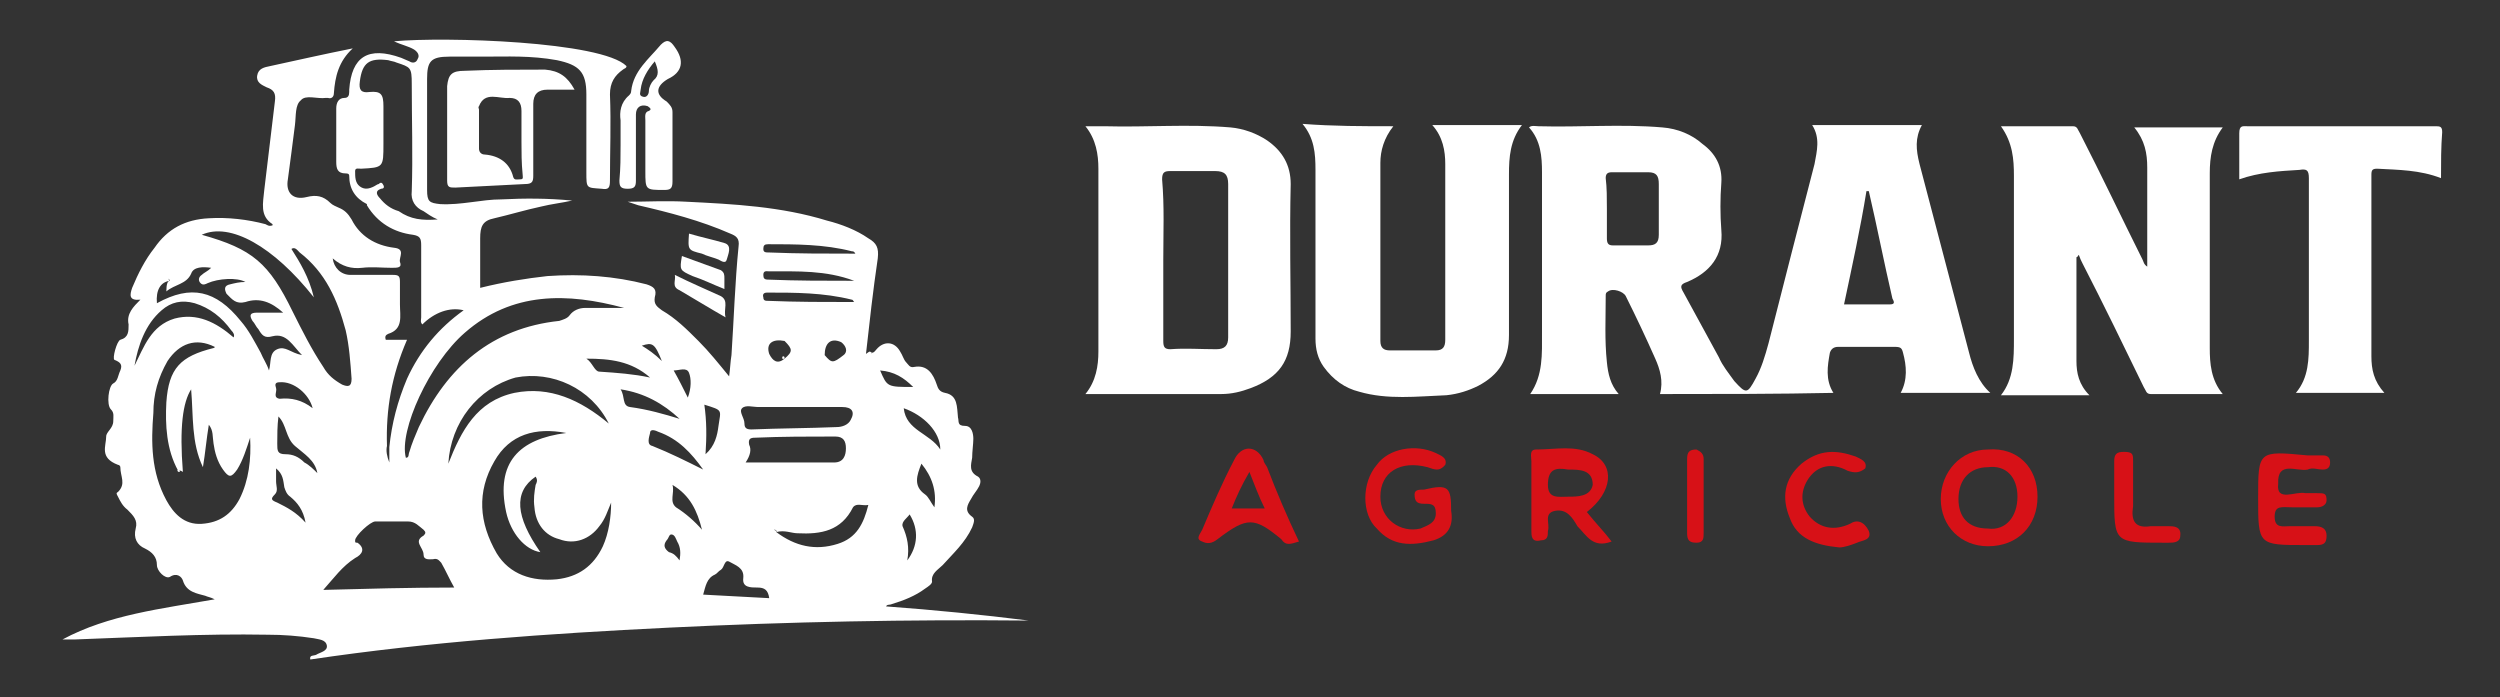 <?xml version="1.0" encoding="utf-8"?>
<!-- Generator: Adobe Illustrator 25.2.3, SVG Export Plug-In . SVG Version: 6.00 Build 0)  -->
<svg version="1.1" id="logo-final" xmlns="http://www.w3.org/2000/svg" xmlns:xlink="http://www.w3.org/1999/xlink" x="0px" y="0px"
	 viewBox="0 0 211.9 59.1" style="enable-background:new 0 0 211.9 59.1;" xml:space="preserve">
<rect x="0" y="0" width="211.9" height="59.1" fill="#333333" stroke="none"/>
<style type="text/css">
	.st0{fill:#D71117;}
	.st1{fill:#FFFFFF;}
</style>
<g>
	<path class="st0" d="M135,38.5c-1.5-0.8-3.1-0.4-4.8-0.4c-0.6,0-0.4,0.6-0.4,1c0,1.9,0,4,0,5.9c0,0.4,0,1,0.8,0.8
		c0.6,0,0.6-0.4,0.6-0.8c0.2-0.6-0.4-1.5,0.6-1.7c1-0.2,1.5,0.6,1.9,1.3c0.8,0.8,1.3,1.9,2.9,1.3c-0.6-0.8-1.3-1.5-2.1-2.5
		C136.7,41.7,136.9,39.4,135,38.5z M132.9,42.1c-0.8,0-1.7,0.2-1.7-1c0-1.3,0.6-1.5,1.7-1.3c1,0,2.1,0,2.1,1.3
		C134.8,42.1,133.7,42.1,132.9,42.1z"/>
	<path class="st0" d="M107.1,39c-0.6-1.3-1.9-1.3-2.5,0c-1,1.9-1.9,4-2.7,5.9c-0.2,0.4-0.6,0.8,0,1c0.4,0.2,0.8,0.2,1.3-0.2
		c2.5-1.9,3.1-1.9,5.4,0c0.4,0.6,0.8,0.4,1.5,0.2c-1-2.1-1.9-4.2-2.7-6.3C107.3,39.4,107.1,39.2,107.1,39z M104.4,43.1
		c0.4-1,0.8-1.9,1.5-3.1c0.4,1,0.8,2.1,1.3,3.1C106.1,43.1,105.4,43.1,104.4,43.1z"/>
	<path class="st0" d="M120.7,41.5c-0.4,0-0.8,0-0.8,0.4c0,0.6,0.2,0.8,0.8,0.8c0.6,0,1,0,1,0.8s-0.6,1-1.3,1.3
		c-1.7,0.4-3.4-0.8-3.4-2.7c0-2.1,1.7-3.1,4-2.5c0.6,0.2,1,0.4,1.5-0.2c0.2-0.6-0.4-0.8-0.8-1c-1.7-0.8-4-0.4-5,1
		c-1.3,1.5-1.3,4.2,0,5.4c1.3,1.5,2.9,1.5,4.8,1c1.3-0.4,1.7-1.3,1.5-2.5C123,41.3,122.8,41,120.7,41.5z"/>
	<path class="st0" d="M156.8,44.4c-1.3,0.6-2.5,0.4-3.4-0.6c-0.8-1-0.8-2.1-0.2-3.1c0.8-1.3,2.1-1.5,3.4-0.8c0.6,0.2,1,0.2,1.5-0.2
		c0.2-0.6-0.4-0.8-0.8-1c-1.7-0.6-3.1-0.6-4.6,0.6c-1.5,1.3-1.7,2.9-1,4.6c0.6,1.7,2.1,2.3,4.2,2.5c0.4,0,1-0.2,1.5-0.4
		c0.4-0.2,1.3-0.2,1-1C158,44.2,157.4,44,156.8,44.4z"/>
	<path class="st0" d="M143.8,38.1c-0.6,0-0.8,0.2-0.8,0.8c0,1,0,2.1,0,2.9c0,1,0,2.1,0,3.4c0,0.6,0.2,0.8,0.8,0.8
		c0.6,0,0.6-0.4,0.6-0.8c0-2.1,0-4.2,0-6.3C144.4,38.5,144.2,38.3,143.8,38.1z"/>
	<path class="st0" d="M183.8,44.6c-0.4,0-1,0-1.5,0c-1.3,0.2-1.7-0.4-1.5-1.7c0-1.3,0-2.5,0-3.8c0-0.6,0-0.8-0.8-0.8
		c-0.6,0-0.8,0.2-0.8,0.8c0,0.8,0,1.9,0,2.9c0,4,0,4,4.2,4c0.2,0,0.2,0,0.4,0c0.4,0,1,0,1-0.6C184.9,44.6,184.2,44.6,183.8,44.6z"/>
	<path class="st0" d="M195.6,39.8c0.4-0.2,0.8,0,1.3,0c0.4,0,0.6-0.2,0.6-0.6c0-0.4-0.2-0.6-0.6-0.6c-0.4,0-0.8,0-1.3,0
		c-4.2-0.4-4.2-0.4-4.2,3.6c0,4,0,4,4,4c0.4,0,0.6,0,1,0c0.6,0,0.8-0.2,0.8-0.8s-0.4-0.8-1-0.8c-0.6,0-1.5,0-2.1,0
		c-0.6,0-1.3,0.2-1.3-0.8s0.6-0.8,1.5-0.8c0.6,0,1.5,0,2.1,0c0.4,0,0.8-0.2,0.8-0.6c0-0.6-0.2-0.6-0.8-0.6c-0.4,0-0.6,0-1,0
		c-0.8-0.2-2.5,0.8-2.3-0.8C193,39,194.7,40,195.6,39.8z"/>
	<path class="st0" d="M168.5,38.1c-2.3,0-4,1.9-4,4.2c0,2.3,1.7,4,4,4c2.5,0,4.2-1.7,4.2-4.2C172.7,39.6,171,37.9,168.5,38.1z
		 M168.5,44.8c-1.7,0-2.5-1-2.5-2.5c0-1.7,1-2.7,2.5-2.7c1.5-0.2,2.5,0.8,2.5,2.5S170,45,168.5,44.8z"/>
</g>
<g>
	<path class="st1" d="M140.7,33.4c0.3-1.1,0-2.1-0.4-3c-0.8-1.8-1.6-3.5-2.5-5.3c-0.2-0.4-1.1-0.7-1.5-0.4c-0.2,0.1-0.2,0.2-0.2,0.4
		c0,1.9-0.1,3.7,0.1,5.6c0.1,1,0.3,1.9,1,2.7c-2.5,0-5,0-7.5,0c1.1-1.6,1-3.4,1-5.2c0-4.5,0-9.1,0-13.6c0-1.3-0.1-2.7-1.1-3.8
		c0.2-0.2,0.6-0.1,0.8-0.1c3.5,0.1,7-0.2,10.5,0.1c1.3,0.1,2.5,0.6,3.4,1.4c1.1,0.8,1.7,1.9,1.6,3.3c-0.1,1.3-0.1,2.7,0,4
		c0.2,2.2-1,3.6-2.9,4.4c-0.6,0.2-0.6,0.4-0.3,0.9c1,1.8,2,3.7,3,5.5c0.3,0.7,0.8,1.3,1.3,2c1,1.1,1.1,1.1,1.8-0.2
		c0.5-0.9,0.8-1.9,1.1-3c1.3-5.1,2.6-10.2,3.9-15.2c0.2-1.1,0.5-2.2-0.2-3.3c3.1,0,6.2,0,9.3,0c-0.6,1.1-0.5,2.1-0.2,3.3
		c1.4,5.3,2.8,10.7,4.2,16c0.3,1.2,0.8,2.5,1.8,3.4c-2.5,0-5.1,0-7.6,0c0.6-1.1,0.5-2.3,0.2-3.4c-0.1-0.4-0.2-0.5-0.7-0.5
		c-1.6,0-3.2,0-4.8,0c-0.4,0-0.6,0.2-0.7,0.5c-0.2,1.1-0.4,2.3,0.3,3.4C150.7,33.4,145.7,33.4,140.7,33.4z M136.2,17.7
		c0,0.8,0,1.7,0,2.5c0,0.4,0.1,0.6,0.5,0.6c1,0,2.1,0,3,0c0.6,0,0.9-0.2,0.9-0.9c0-1.5,0-2.9,0-4.3c0-0.7-0.2-1-0.9-1
		c-1.1,0-2.1,0-3.1,0c-0.4,0-0.5,0.2-0.5,0.5C136.2,15.9,136.2,16.8,136.2,17.7z M156.3,25.8c1.3,0,2.6,0,3.9,0
		c0.5,0,0.3-0.3,0.2-0.5c-0.7-3-1.3-6.1-2-9.1c-0.1,0-0.1,0-0.2,0C157.7,19.3,157,22.5,156.3,25.8z"/>
	<path class="st1" d="M176,21.8c0,3,0,5.8,0,8.8c0,1,0.2,2,1.1,2.9c-2.5,0-5,0-7.5,0c1.1-1.4,1.1-3.1,1.1-4.8c0-4.6,0-9.2,0-13.8
		c0-1.4-0.1-2.8-1.1-4.2c2.1,0,4.1,0,6.1,0c0.4,0,0.4,0.3,0.6,0.6c1.8,3.5,3.5,7.1,5.3,10.7c0.1,0.2,0.1,0.4,0.4,0.6
		c0-0.9,0-1.8,0-2.7c0-1.9,0-3.8,0-5.7c0-1.2-0.2-2.3-1.1-3.4c2.5,0,5,0,7.5,0c-0.9,1.2-1.1,2.5-1.1,3.9c0,4.9,0,9.9,0,14.8
		c0,1.3,0.1,2.7,1.1,3.9c-2.1,0-4.1,0-6.1,0c-0.4,0-0.4-0.3-0.6-0.6c-1.7-3.5-3.4-7-5.2-10.5c-0.1-0.2-0.2-0.4-0.3-0.7
		C176.1,21.7,176.1,21.8,176,21.8z"/>
	<path class="st1" d="M92,33.4c0.9-1.1,1.1-2.4,1.1-3.6c0-5.2,0-10.3,0-15.5c0-1.2-0.2-2.5-1.1-3.6c0.6,0,1.1,0,1.6,0
		c3.6,0.1,7.1-0.2,10.7,0.1c1.1,0.1,2.2,0.5,3.1,1.1c1.3,0.9,2,2.1,2,3.7c-0.1,4.2,0,8.4,0,12.5c0,2.5-1,3.9-3.4,4.8
		c-0.8,0.3-1.6,0.5-2.5,0.5C99.9,33.4,96.1,33.4,92,33.4z M98.6,22c0,2.3,0,4.6,0,6.9c0,0.5,0.1,0.7,0.6,0.7c1.3-0.1,2.5,0,3.9,0
		c0.7,0,1-0.3,1-1c0-4.3,0-8.6,0-13c0-0.8-0.3-1.1-1.1-1.1c-1.2,0-2.5,0-3.8,0c-0.5,0-0.7,0.1-0.7,0.7C98.7,17.5,98.6,19.7,98.6,22z
		"/>
	<path class="st1" d="M118.1,10.7c-0.8,1-1.1,2.1-1.1,3.1c0,5,0,10.1,0,15.1c0,0.6,0.3,0.8,0.8,0.8c1.3,0,2.5,0,3.9,0
		c0.6,0,0.8-0.3,0.8-0.9c0-5,0-9.9,0-14.9c0-1.1-0.2-2.3-1.1-3.3c2.5,0,5.1,0,7.6,0c-1,1.3-1.1,2.7-1.1,4.2c0,4.5,0,9.1,0,13.6
		c0,2.1-0.9,3.4-2.6,4.3c-0.8,0.4-1.7,0.7-2.7,0.8c-2.5,0.1-5,0.4-7.4-0.3c-1.2-0.3-2.2-1-3-2.1c-0.5-0.7-0.7-1.5-0.7-2.4
		c0-4.8,0-9.5,0-14.3c0-1.4-0.1-2.7-1.1-3.9C113,10.7,115.5,10.7,118.1,10.7z"/>
	<path class="st1" d="M206.9,15.1c-1.8-0.7-3.6-0.7-5.4-0.8c-0.4,0-0.5,0.1-0.5,0.5c0,5.2,0,10.3,0,15.4c0,1.1,0.2,2.1,1.1,3.1
		c-2.5,0-5,0-7.5,0c1.1-1.3,1.1-2.9,1.1-4.4c0-4.6,0-9.2,0-13.8c0-0.7-0.2-0.8-0.8-0.7c-1.7,0.1-3.4,0.2-5.1,0.8c0-1.3,0-2.6,0-3.9
		c0-0.7,0.3-0.6,0.7-0.6c3.9,0,7.9,0,11.8,0c1.4,0,2.7,0,4.1,0c0.4,0,0.6,0,0.6,0.5C206.9,12.5,206.9,13.7,206.9,15.1z"/>
</g>
<g>
	<path class="st1" d="M73.9,29.9c0.2,0,0.3-0.2,0.4-0.3c0.6-0.7,1.5-0.7,2,0.2c0.2,0.3,0.3,0.7,0.5,0.9c0.2,0.2,0.3,0.5,0.7,0.4
		c1.1-0.2,1.6,0.6,1.9,1.5c0.1,0.3,0.2,0.6,0.7,0.7c1.1,0.2,1,1.2,1.1,2.1c0.1,0.3-0.1,0.7,0.6,0.7c0.6,0,0.7,0.7,0.7,1.1
		s-0.1,1.1-0.1,1.6c-0.1,0.6-0.3,1.2,0.5,1.6c0.3,0.2,0.2,0.6,0.1,0.8c-0.2,0.4-0.5,0.7-0.7,1.1c-0.3,0.5-0.6,1,0.1,1.5
		c0.3,0.2,0.1,0.6,0,0.9c-0.6,1.3-1.6,2.2-2.5,3.2c-0.4,0.4-1,0.7-0.9,1.4c0,0.2-0.3,0.4-0.6,0.6c-0.8,0.6-1.8,1-2.8,1.3
		c-0.2,0.1-0.4,0-0.5,0.2c4.1,0.3,8.1,0.7,12.1,1.2c-10.2-0.1-20.3,0.1-30.5,0.6c-10.2,0.5-20.3,1.2-30.4,2.7
		c-0.1-0.4,0.3-0.3,0.5-0.4c0.3-0.2,1-0.3,0.9-0.8s-0.7-0.5-1.1-0.6c-1.3-0.2-2.6-0.3-3.9-0.3c-5.4-0.1-10.8,0.2-16.3,0.4
		c-0.4,0-0.7,0-1.1,0c3.9-2.1,8.4-2.6,12.9-3.4c-0.4-0.2-0.6-0.2-0.8-0.3c-0.7-0.2-1.6-0.3-1.9-1.3c-0.1-0.3-0.5-0.7-1.1-0.3
		c-0.4,0.2-1.1-0.5-1.1-1c0-0.7-0.4-1.1-1-1.4c-0.7-0.3-1-0.9-0.8-1.7c0.2-0.7-0.2-1.1-0.7-1.6c-0.4-0.3-0.6-0.7-0.8-1.1
		c-0.1-0.2-0.2-0.3,0-0.4c0.7-0.7,0.2-1.3,0.2-2.1c0-0.1-0.1-0.2-0.2-0.2C8.4,38.8,9,37.8,9,37c0-0.4,0.6-0.7,0.6-1.3
		c0-0.4,0.1-0.7-0.2-1c-0.4-0.4-0.2-2,0.2-2.2c0.4-0.2,0.4-0.7,0.6-1.1c0.2-0.5,0-0.7-0.5-0.9c-0.2-0.1,0.2-1.6,0.5-1.7
		c0.7-0.2,0.7-0.7,0.7-1.3c-0.2-0.9,0.4-1.5,1-2.1c-1,0.1-0.9-0.4-0.7-1c0.5-1.2,1.1-2.4,1.9-3.4c1.1-1.6,2.6-2.4,4.6-2.5
		c1.6-0.1,3.3,0.1,4.8,0.5c0.2,0.1,0.3,0.2,0.6,0.1v-0.1c-1.1-0.7-0.8-1.8-0.7-2.9c0.3-2.5,0.6-5,0.9-7.5c0.1-0.7-0.1-1-0.7-1.2
		c-0.4-0.2-0.9-0.4-0.8-1s0.6-0.7,1.1-0.8c2.3-0.5,4.5-1,7-1.5c-1.2,1.1-1.5,2.4-1.6,3.8c0,0.3-0.2,0.5-0.5,0.4c-0.1,0-0.1,0-0.2,0
		c-0.7,0.1-1.7-0.3-2.1,0.2C25,8.9,25.1,9.8,25,10.6c-0.2,1.6-0.4,3.1-0.6,4.6c-0.2,1.1,0.4,1.8,1.6,1.5c0.8-0.2,1.4-0.1,2,0.5
		c0.2,0.2,0.5,0.3,0.7,0.4c0.5,0.2,0.8,0.5,1.1,1c0.7,1.4,2,2.2,3.6,2.4c1,0.1,0.4,0.8,0.5,1.2c0.2,0.5-0.2,0.5-0.7,0.5
		c-0.8,0-1.7-0.1-2.5,0c-0.9,0.1-1.7-0.1-2.5-0.8c0.1,0.8,0.7,1.4,1.5,1.4c1.2,0,2.4,0,3.6,0c0.5,0,0.6,0.1,0.6,0.6
		c0,0.6,0,1.2,0,1.9c0,1,0.3,2.1-1,2.5c-0.2,0.1-0.3,0.2-0.2,0.5c0.6,0,1.1,0,1.8,0c-1.3,3-1.8,5.9-1.7,9c-0.1,0.4,0,0.9,0.2,1.4
		c0-0.5,0-0.9,0-1.3c0.2-2,0.7-3.9,1.5-5.8c1.1-2.4,2.7-4.3,4.8-5.8c-1.2-0.3-2.5,0.2-3.5,1.2c-0.2-0.2-0.1-0.4-0.1-0.6
		c0-2.1,0-4.1,0-6.1c0-0.6-0.1-0.8-0.7-0.9c-1.6-0.2-3-1-3.9-2.5v-0.1c-1-0.5-1.5-1.3-1.5-2.4c0-0.2-0.2-0.2-0.3-0.2
		c-0.7,0-0.8-0.4-0.8-1c0-1.5,0-3,0-4.5c0-0.5,0.2-0.9,0.7-0.9c0.3,0,0.4-0.2,0.4-0.5c0-0.1,0-0.2,0-0.2c0.2-2.8,1.6-3.7,4.4-2.7
		c0.2,0.1,0.5,0.2,0.7,0.3c0.3,0.2,0.6,0.1,0.7-0.2c0.2-0.3,0-0.6-0.3-0.8c-0.5-0.3-1.1-0.4-1.7-0.7c4.3-0.4,17.6,0,19.7,2.1
		c0,0.2-0.2,0.2-0.3,0.3c-0.7,0.5-1.1,1.1-1.1,2.1c0.1,2.5,0,4.8,0,7.3c0,0.6-0.1,0.8-0.7,0.7c-1.3-0.1-1.3,0-1.3-1.4
		c0-2.2,0-4.4,0-6.6c0-1.9-0.6-2.5-2.5-2.9C45,4.7,43,4.8,41,4.8c-1,0-1.9,0-2.9,0c-1.6,0-1.9,0.4-1.9,1.9c0,3.1,0,6.2,0,9.4
		c0,1,0.2,1.1,1.1,1.2c1.8,0.1,3.5-0.4,5.2-0.4c2-0.1,3.9-0.1,6,0.1c-0.9,0.2-1.8,0.3-2.6,0.5c-1.4,0.3-2.7,0.7-4,1
		c-1,0.2-1.2,0.7-1.2,1.7c0,1.4,0,2.7,0,4.2c2-0.5,3.9-0.8,5.7-1c2.9-0.2,5.7,0,8.4,0.7c0.6,0.2,0.9,0.4,0.7,1.1
		c-0.1,0.6,0.2,0.8,0.6,1.1c1.2,0.7,2.1,1.6,3.1,2.6c0.9,0.9,1.7,1.9,2.6,3c0.1-0.7,0.1-1.2,0.2-1.8c0.2-3,0.3-6.2,0.6-9.2
		c0.1-0.7-0.2-0.9-0.7-1.1c-2.5-1.1-5.2-1.8-7.8-2.4c-0.3-0.1-0.6-0.2-0.9-0.3c1.6,0,3.3-0.1,5,0c4,0.2,8,0.4,11.9,1.6
		c1.2,0.3,2.5,0.8,3.5,1.5c0.7,0.4,0.9,0.8,0.8,1.7c-0.4,2.7-0.7,5.4-1,8.1C73.8,29.7,73.7,29.8,73.9,29.9L73.9,29.9L73.9,29.9
		C73.8,30,73.9,30,73.9,29.9z M66.5,30.4c0.7-0.6,0.7-0.8,0-1.5c-1-0.2-1.6,0.2-1.3,1.1C65.5,30.6,65.9,30.9,66.5,30.4L66.5,30.4z
		 M69.9,30.1c0.6,0.7,0.7,0.7,1.6,0c0.4-0.3,0.2-0.8-0.2-1.1C70.4,28.6,69.9,29.1,69.9,30.1z M65.8,45.1c0.1-0.1,0-0.1-0.1-0.2h-0.1
		C65.8,45,65.8,45,65.8,45.1c1.6,1.2,3.3,1.6,5.2,1c1.6-0.5,2.2-1.7,2.6-3.3c-0.5,0.1-1-0.2-1.3,0.2c-1,2-2.7,2.3-4.7,2.2
		C67.1,45.2,66.5,44.9,65.8,45.1z M14.4,23.8c-0.8,0.1-1.2,0.8-1.1,1.9c2.9-1.6,5-1.1,7.1,1.5c0.7,0.8,1.2,1.8,1.7,2.7
		c0.2,0.5,0.5,0.9,0.7,1.5c0.2-0.7,0-1.5,0.7-1.8c0.7-0.3,1.1,0.3,2.1,0.5c-0.8-0.8-1.3-1.9-2.5-1.6c-0.7,0.2-0.9-0.1-1.2-0.6
		c-0.2-0.2-0.3-0.5-0.5-0.7c-0.3-0.5-0.2-0.7,0.4-0.7c0.7,0,1.4,0,2.2,0c-1-0.9-2-1.3-3.2-0.9c-0.8,0.2-1.1-0.2-1.6-0.7
		c-0.2-0.4-0.2-0.7,0.3-0.8c0.4-0.1,0.8-0.2,1.3-0.2c-0.7-0.4-2.3-0.3-3.2,0.1c-0.2,0.1-0.4,0.2-0.6,0c-0.2-0.2-0.2-0.5,0.1-0.7
		c0.2-0.2,0.5-0.3,0.8-0.6c-0.7-0.1-1.5-0.1-1.7,0.5c-0.4,0.9-1.4,0.9-2.1,1.5C14.1,24.1,14.2,23.8,14.4,23.8c0-0.1-0.1-0.1-0.1-0.2
		l0,0C14.3,23.7,14.3,23.8,14.4,23.8z M15.1,39.9c-1-1.8-1.1-3.9-1-5.8c0.2-2.9,1.2-3.9,4-4.6c0.1,0,0.1-0.1,0.1-0.1
		c-1.6-0.8-3-0.3-4,1.2C13.4,32,13,33.4,13,35c-0.2,2.5-0.2,5,1.1,7.4c0.6,1.1,1.5,2.1,3,2c1.5-0.1,2.5-0.8,3.2-2.1
		c0.8-1.6,1-3.4,0.9-5.2c-0.3,0.9-0.6,1.9-1.1,2.7c-0.5,0.7-0.7,0.7-1.2,0c-0.5-0.7-0.7-1.5-0.8-2.2c-0.1-0.6,0-1.1-0.4-1.6
		c-0.2,1.2-0.3,2.4-0.5,3.6c-1-2.1-0.8-4.3-1-6.6c-0.7,1.1-1,3.2-0.7,7C15.2,39.8,15.1,39.9,15.1,39.9z M45.8,46.8
		c-1.3-0.2-2.5-1.6-2.9-3.4C42,39.2,44,37.2,48,36.7c-2.6-0.5-4.8,0.1-6.1,2.4c-1.5,2.6-1.3,5.2,0.2,7.8c1.1,1.8,3,2.4,5.1,2.2
		c1.8-0.2,3.1-1.1,3.9-2.8c0.5-1.1,0.7-2.5,0.7-3.7c-0.3,0.7-0.5,1.4-1,2c-0.8,1.1-2.1,1.6-3.4,1.1c-1.2-0.3-2-1.3-2.1-2.7
		c-0.1-0.7,0-1.3,0.1-1.9c0.1-0.2,0.2-0.4,0-0.7C43.5,41.7,43.7,43.8,45.8,46.8z M26.6,25.2c-3.4-4.3-7.1-6.4-9.5-5.3
		c4.3,1.2,5.7,2.4,7.7,6.5c0.8,1.6,1.6,3.2,2.6,4.7c0.4,0.7,0.9,1.1,1.6,1.5c0.5,0.2,0.8,0.2,0.8-0.5c-0.1-1.4-0.2-2.8-0.5-4.1
		c-0.7-2.6-1.7-4.9-3.9-6.6c-0.2-0.2-0.4-0.5-0.7-0.3C25.4,22.2,26.2,23.5,26.6,25.2z M37.1,18.6c-0.5-0.2-0.9-0.5-1.2-0.7
		c-0.7-0.3-1.1-0.9-1-1.7c0.1-3,0-6.1,0-9.1c0-1.4-0.1-1.4-1.3-1.8c-0.2-0.1-0.4-0.1-0.7-0.2c-1.6-0.2-2.2,0.2-2.4,1.8
		c-0.1,0.7,0.1,1,0.8,0.9c1-0.1,1.2,0.2,1.2,1.2s0,2.1,0,3.2c0,2,0,2-1.9,2.1c-0.2,0-0.5-0.1-0.5,0.2c0,0.5,0,1,0.4,1.3
		c0.4,0.3,0.8,0.2,1.2,0c0.2-0.1,0.3-0.2,0.4-0.2c0.2-0.2,0.3-0.1,0.4,0.1s0,0.3-0.2,0.3c-0.6,0.2-0.3,0.6-0.1,0.8
		c0.4,0.5,0.9,0.9,1.6,1.1C34.8,18.6,35.8,18.7,37.1,18.6z M38.5,49.8c-0.4-0.7-0.7-1.4-1.1-2.1c-0.2-0.2-0.3-0.4-0.7-0.3
		c-0.3,0-0.8,0.1-0.8-0.4c0-0.6-0.9-1.1,0-1.6c0.2-0.2,0.2-0.3,0-0.5c-0.4-0.3-0.7-0.7-1.3-0.7c-0.9,0-1.9,0-2.8,0
		c-0.4,0-1.7,1.2-1.7,1.6c0,0.2,0,0.2,0.2,0.2c0.7,0.5,0.4,1-0.2,1.3c-1.1,0.7-1.8,1.7-2.7,2.7C31.1,49.9,34.8,49.8,38.5,49.8z
		 M34.4,38.8c0.3,0,0.2-0.3,0.3-0.5c0.2-0.7,0.5-1.4,0.8-2.1c2.4-5.1,6.2-8.4,11.9-9c0.3-0.1,0.7-0.2,0.9-0.5
		c0.3-0.4,0.8-0.6,1.3-0.6c1.1,0,2.1,0,3.3,0c-4.8-1.3-9.5-1.4-13.5,2.1C36.4,30.8,33.8,36.5,34.4,38.8z M63.2,39.2
		c0.7,0,1.4,0,2.1,0c1.8,0,3.6,0,5.4,0c0.8,0,1-0.6,1-1.2c0-0.6-0.2-1-0.9-1c-2.3,0-4.5,0-6.8,0.1c-0.4,0-0.6,0.1-0.5,0.6
		C63.7,38.1,63.6,38.6,63.2,39.2z M67.4,34.5c-1.1,0-2.1,0-3.1,0c-0.5,0-1.1-0.2-1.4,0.1c-0.3,0.3,0.2,0.8,0.2,1.3
		c0,0.4,0.2,0.5,0.6,0.5c2.4-0.1,4.8-0.1,7.2-0.2c0.5,0,1-0.2,1.2-0.6c0.4-0.7,0.1-1.1-0.7-1.1C70.1,34.5,68.7,34.5,67.4,34.5z
		 M38,39.3c1.1-2.8,2.4-5.3,5.6-6c3-0.6,5.6,0.6,8,2.6c-1.5-3-4.8-4.5-7.9-3.9C40.5,32.9,38.2,35.8,38,39.3z M65.2,50.7
		c-0.1-0.7-0.4-0.9-1-0.9S62.9,49.8,63,49c0.1-0.9-0.7-1.1-1.2-1.4c-0.4-0.2-0.4,0.5-0.7,0.7c-0.2,0.1-0.3,0.3-0.5,0.4
		c-0.7,0.3-0.8,1-1,1.7C61.4,50.5,63.3,50.6,65.2,50.7z M19.8,28.6c0.1-0.2,0-0.4-0.2-0.6c-0.8-1.1-1.8-1.9-3.1-2.3
		c-1.1-0.3-2-0.1-2.8,0.6c-1.4,1.2-2,3-2.3,4.7c0.8-1.6,1.4-3.4,3.4-4C16.7,26.5,18.3,27.3,19.8,28.6z M72.4,25.6
		c-0.1-0.1-0.1-0.2-0.2-0.2c-2.4-0.6-4.8-0.6-7.2-0.6c-0.2,0-0.4,0.1-0.3,0.4c0,0.3,0.2,0.3,0.4,0.3C67.5,25.6,69.9,25.6,72.4,25.6z
		 M72.5,21.5L72.5,21.5c-0.1-0.2-0.2-0.2-0.3-0.2c-2.3-0.6-4.8-0.6-7.1-0.6c-0.3,0-0.4,0.1-0.4,0.4c0,0.3,0.2,0.3,0.5,0.3
		C67.6,21.5,70,21.5,72.5,21.5z M59.6,39.8c-1-1.4-2.1-2.6-3.8-3.2c-0.2-0.1-0.7-0.3-0.7,0.1c-0.1,0.4-0.3,1,0.2,1.1
		C56.8,38.4,58.2,39.1,59.6,39.8z M57.6,35.5c-1.4-1.3-3-2.2-5-2.5c0.4,0.6,0.1,1.4,0.8,1.5C54.9,34.7,56.3,35.1,57.6,35.5z
		 M26.9,40.1c-0.2-1.1-1.1-1.6-1.9-2.3c-0.8-0.7-0.7-1.8-1.4-2.5c-0.1,0.8-0.1,1.6-0.1,2.3c0,0.6,0,0.9,0.7,0.9
		c0.6,0,1.1,0.2,1.6,0.7C26.2,39.4,26.6,39.8,26.9,40.1z M49.7,30.4c0.5,0.3,0.7,1.1,1.1,1.1c1.5,0.1,2.9,0.2,4.3,0.5
		C53.5,30.6,51.7,30.4,49.7,30.4z M72.4,23.8C70,22.9,67.6,23,65.2,23c-0.2,0-0.5-0.1-0.5,0.3c0,0.3,0.1,0.4,0.4,0.4
		C67.5,23.8,69.9,23.8,72.4,23.8z M25.9,44.3c-0.2-1.1-0.7-1.7-1.3-2.2c-0.3-0.2-0.4-0.5-0.5-0.8c-0.1-0.6-0.1-1.1-0.7-1.6
		c0,0.5,0,0.8,0,1.1c0,0.4,0.2,0.8-0.1,1.1c-0.4,0.4-0.3,0.5,0.2,0.7C24.3,43,25.1,43.4,25.9,44.3z M59.5,44.9
		c-0.4-1.6-1-2.9-2.5-3.8c0.2,0.7-0.3,1.4,0.3,1.9C58.1,43.5,58.9,44.2,59.5,44.9z M76.6,34.6c0.2,1.9,2.2,2.1,3.1,3.5
		C79.7,36.6,78.3,35.2,76.6,34.6z M59.7,34.3c0.2,1.4,0.2,2.7,0.1,4.2c0.8-0.7,1-1.6,1.1-2.4C61.1,34.7,61.3,34.8,59.7,34.3z
		 M26.5,34.6c-0.3-1.2-1.6-2.3-2.8-2.2c-0.4,0-0.4,0.2-0.3,0.5c0.1,0.3-0.3,0.8,0.3,0.9C24.7,33.7,25.6,33.9,26.5,34.6z M79.2,43
		c0.2-1.4-0.2-2.6-1.1-3.7c-0.4,1-0.7,1.9,0.3,2.6C78.7,42.1,78.9,42.6,79.2,43z M76.9,47.5c0.9-1.2,1-2.6,0.2-3.9
		c-0.2,0.3-0.7,0.6-0.6,1C76.9,45.5,77.1,46.4,76.9,47.5z M74.6,31.4c0.6,1.4,0.6,1.4,2.8,1.4C76.6,32,75.8,31.5,74.6,31.4z
		 M57.6,47.5c0.1-0.6,0.1-1.1-0.2-1.6c-0.1-0.2-0.2-0.6-0.5-0.6c-0.2,0-0.2,0.3-0.4,0.5c-0.3,0.4-0.2,0.7,0.2,1
		C57.1,46.9,57.3,47.1,57.6,47.5z M58.3,33.7c0.3-0.8,0.3-1.6,0.1-2.1c-0.2-0.5-0.8-0.2-1.3-0.2C57.5,32.1,57.9,32.9,58.3,33.7z
		 M56.1,30.6c-0.6-1.5-0.8-1.6-1.7-1.3C54.9,29.6,55.5,30,56.1,30.6z"/>
	<path class="st1" d="M48.7,7.6c-0.8,0-1.6,0-2.3,0c-0.8,0-1.2,0.4-1.2,1.2c0,2.1,0,4.1,0,6.1c0,0.5-0.1,0.7-0.7,0.7
		c-2,0.1-3.9,0.2-5.9,0.3c-0.5,0-0.7,0-0.7-0.6c0-2.7,0-5.3,0-8C38,6.3,38.3,6,39.4,6c2.3-0.1,4.5-0.1,6.8-0.1
		C47.4,6,48.1,6.5,48.7,7.6z M44.2,12c0-0.9,0-1.7,0-2.6c0-0.7-0.3-1.1-1-1.1c-0.9,0.1-2.1-0.6-2.6,0.7c-0.1,0.1,0,0.2,0,0.3
		c0,1.1,0,2.2,0,3.3c0,0.3,0.2,0.5,0.5,0.5c1.2,0.1,2.1,0.7,2.4,1.9c0.1,0.3,0.3,0.2,0.6,0.2c0.3,0,0.2-0.2,0.2-0.4
		C44.2,13.8,44.2,12.9,44.2,12z"/>
	<path class="st1" d="M52.6,12.3c0-0.7,0-1.4,0-2.1c-0.1-0.7,0-1.5,0.7-2.1c0.1-0.1,0.2-0.2,0.2-0.4c0.2-1.7,1.5-2.7,2.5-3.9
		c0.5-0.5,0.8-0.4,1.2,0.2c0.8,1.1,0.7,2.1-0.6,2.7c-1,0.6-1.1,1.3-0.1,1.9C56.8,8.9,57,9.1,57,9.5c0,2,0,3.9,0,5.9
		c0,0.6-0.2,0.7-0.7,0.7c-1.6,0-1.6,0-1.6-1.6c0-1.5,0-2.9,0-4.3c0-0.3-0.1-0.7,0.3-0.8c0.2-0.1,0.2-0.2-0.1-0.4
		c-0.6-0.2-1,0.1-1,0.7c0,1.9,0,3.7,0,5.6c0,0.5-0.1,0.7-0.7,0.7c-0.6,0-0.7-0.2-0.7-0.7C52.6,14.2,52.6,13.3,52.6,12.3z M55.5,5.2
		c-0.6,0.7-1.1,1.5-1.2,2.4c0,0.2-0.2,0.5,0.2,0.6c0.3,0.1,0.5-0.2,0.5-0.5c0-0.3,0.2-0.7,0.4-0.9C55.9,6.4,55.8,5.9,55.5,5.2z"/>
	<path class="st1" d="M57.2,23.3c1.4,0.7,2.6,1.2,3.9,1.8c0.7,0.4,0.2,1.1,0.4,1.8c-1.4-0.8-2.7-1.6-3.9-2.3
		C56.9,24.3,57.3,23.8,57.2,23.3z"/>
	<path class="st1" d="M61.4,24.5c-1-0.4-1.8-0.8-2.7-1.1c-1.1-0.5-1.1-0.5-0.9-1.7c1.1,0.4,2.2,0.8,3.3,1.2c0.3,0.2,0.3,0.4,0.3,0.7
		C61.4,23.8,61.4,24.1,61.4,24.5z"/>
	<path class="st1" d="M58.4,19.8c1,0.3,2,0.5,3,0.8c0.7,0.2,0.3,1,0.2,1.4c-0.1,0.4-0.5,0.1-0.7,0c-0.5-0.2-1-0.3-1.4-0.5
		C58.3,21.2,58.3,21.2,58.4,19.8z"/>
	<path class="st1" d="M15.2,39.8c0,0.1,0.1,0.2,0,0.2c-0.2,0-0.1-0.1-0.2-0.2C15.1,39.9,15.2,39.8,15.2,39.8z"/>
	<path class="st1" d="M66.5,30.4c-0.1,0-0.2,0.1-0.2-0.1c0,0,0-0.1,0.1-0.1S66.5,30.3,66.5,30.4L66.5,30.4z"/>
</g>
</svg>
